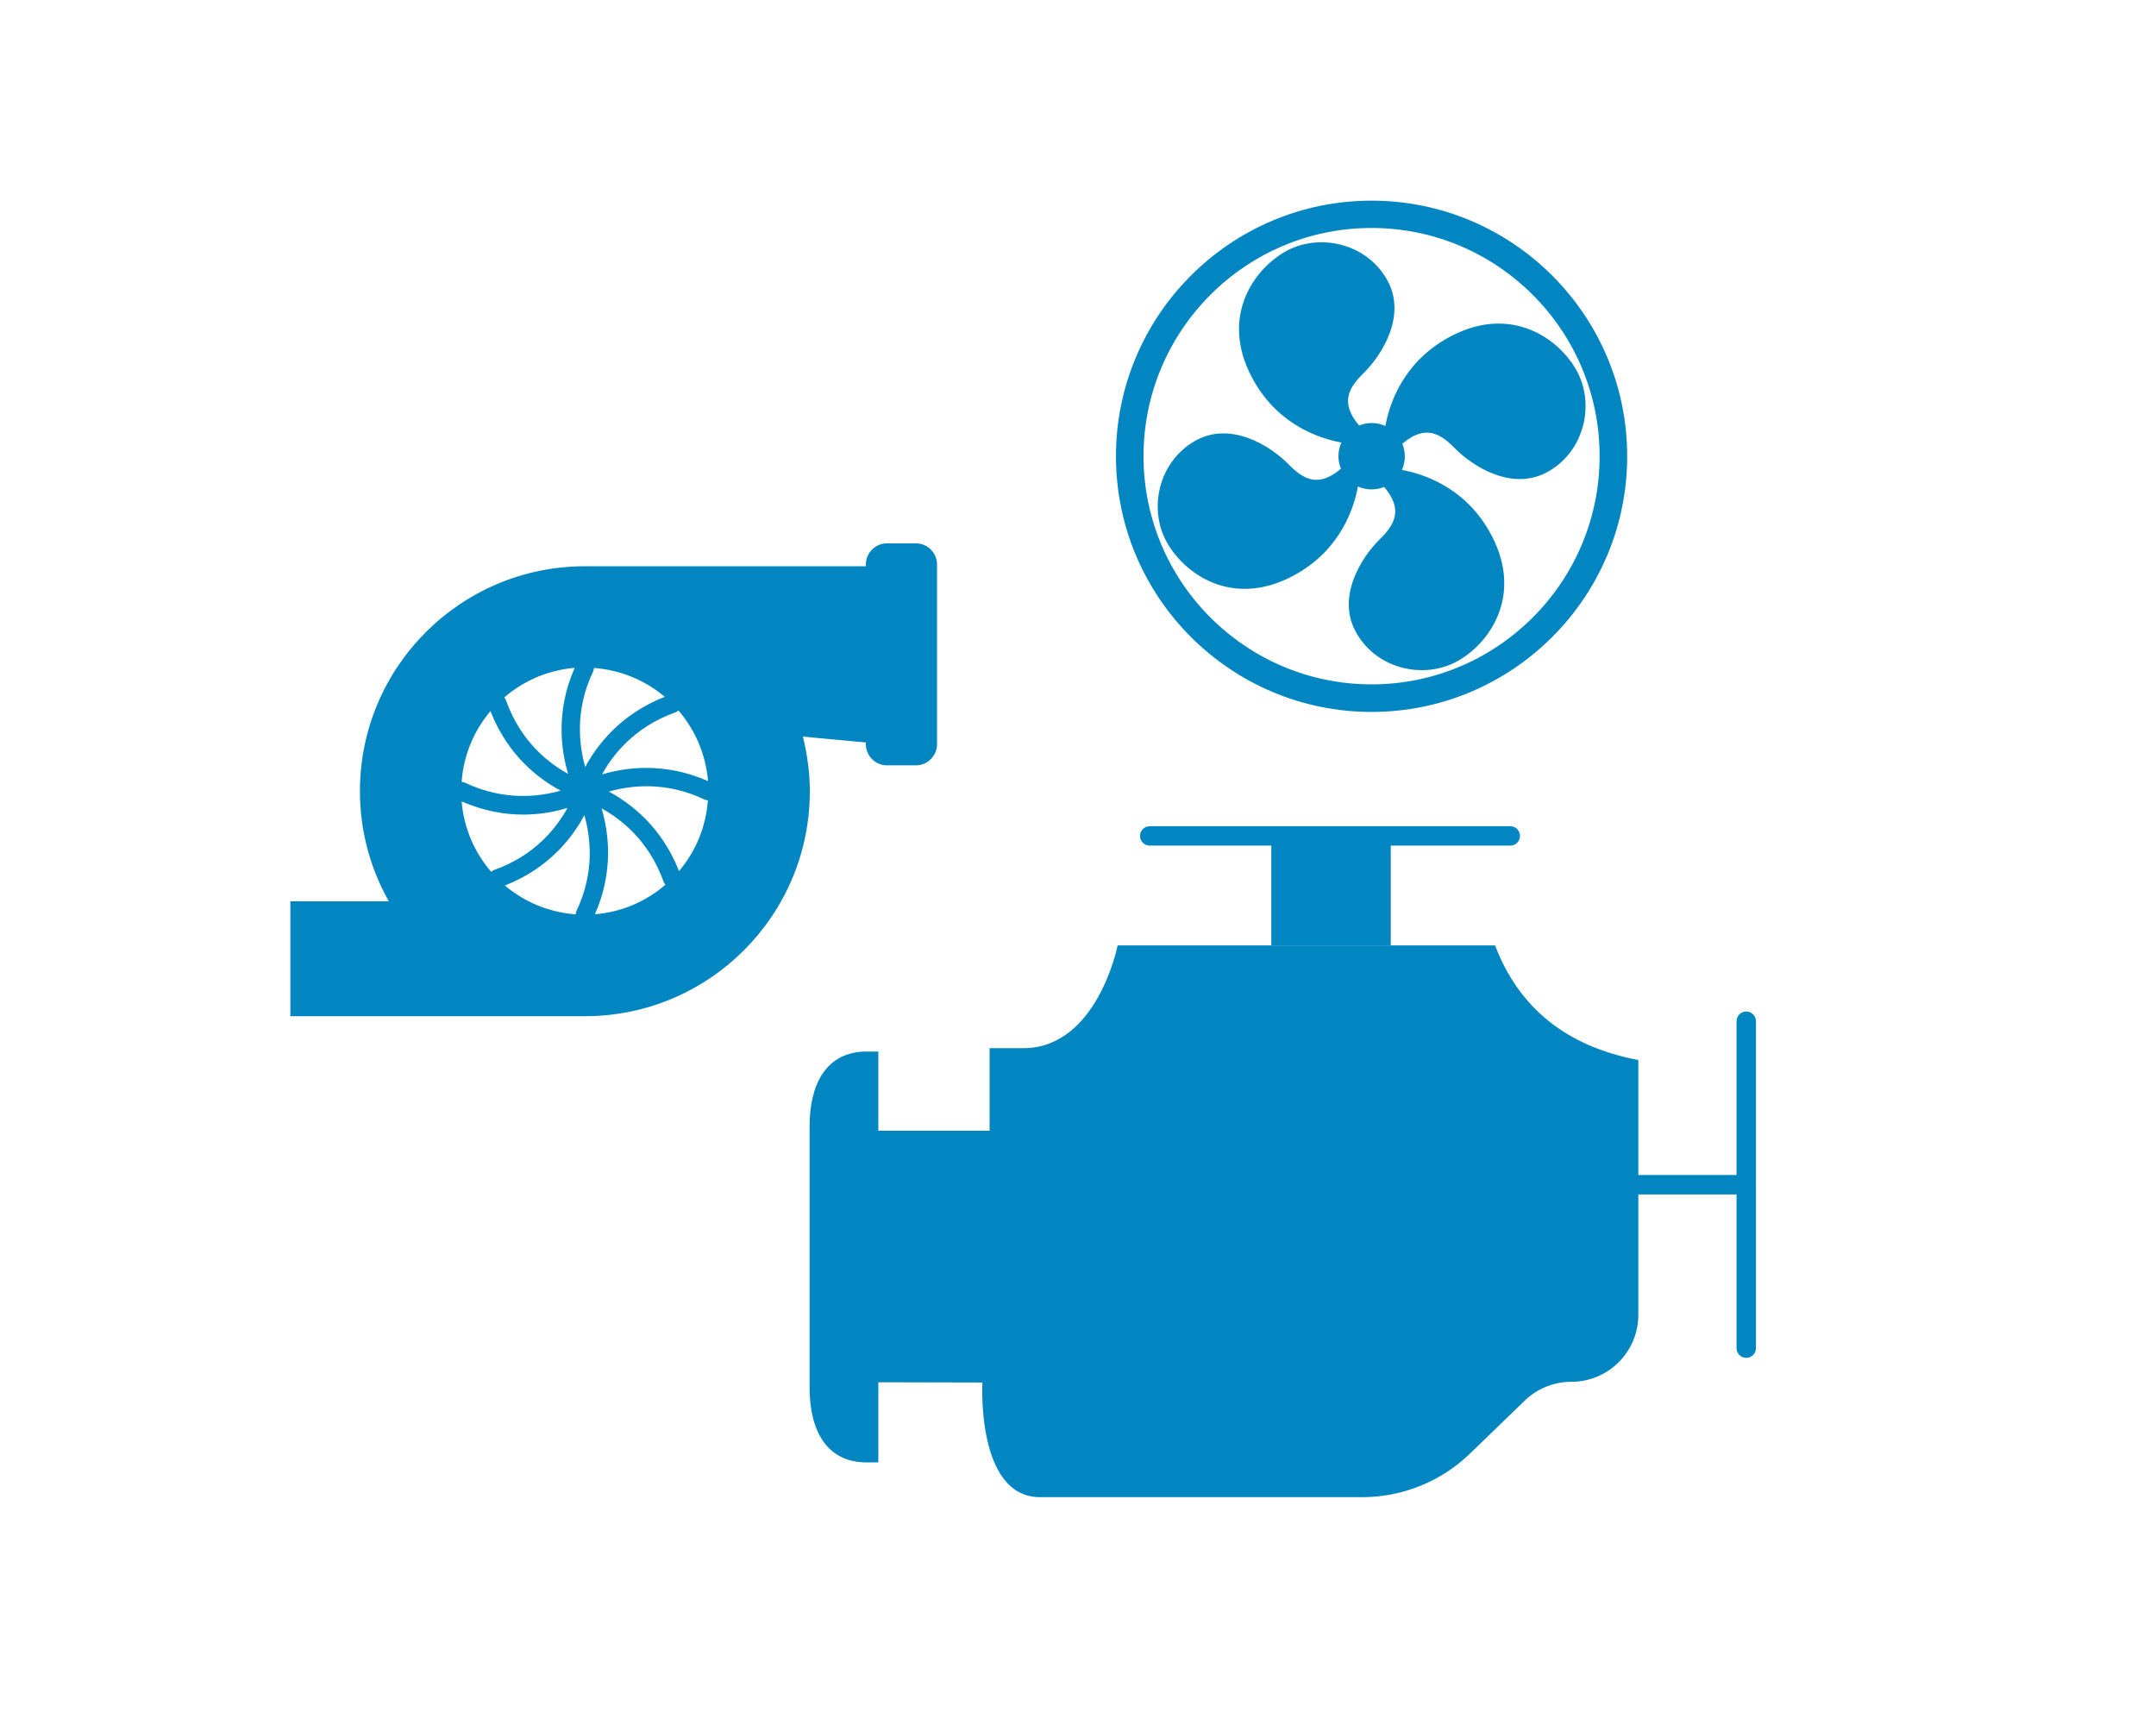 <?xml version="1.0" encoding="UTF-8"?>
<svg id="_レイヤー_2" data-name="レイヤー 2" xmlns="http://www.w3.org/2000/svg" viewBox="0 0 180 144">
  <defs>
    <style>
      .cls-1 {
        fill: #0186c1;
      }

      .cls-2 {
        fill: none;
        opacity: .37;
      }
    </style>
  </defs>
  <g id="_レイヤー_1-2" data-name="レイヤー 1">
    <g>
      <rect class="cls-2" width="180" height="144"/>
      <g>
        <path class="cls-1" d="M136.78,109.77v-21.28c-6-1.14-9.97-4.35-11.96-9.57h-31.51s-1.69,8.58-7.88,8.58h-2.81v6.89h-9.29v-6.61h-.96c-3.45,0-4.78,2.8-4.78,6.25v21.8c0,3.46,1.33,6.26,4.79,6.25h.95v-6.69l8.69.02s-.53,9.57,4.81,9.57h26.9c3.36,0,6.6-1.31,9.01-3.65l4.56-4.41c1.04-1.01,2.44-1.57,3.89-1.57h0c3.09,0,5.59-2.5,5.59-5.59Z"/>
        <path class="cls-1" d="M126.09,70.59h-30.1c-.45,0-.81-.36-.81-.81s.36-.81.81-.81h30.1c.45,0,.81.36.81.81s-.36.81-.81.81Z"/>
        <path class="cls-1" d="M145.79,113.35c-.45,0-.81-.36-.81-.81v-27.29c0-.45.36-.81.81-.81s.81.36.81.81v27.29c0,.45-.36.81-.81.81Z"/>
        <path class="cls-1" d="M145.79,99.71h-9c-.45,0-.81-.36-.81-.81s.36-.81.81-.81h9c.45,0,.81.36.81.81s-.36.81-.81.81Z"/>
        <rect class="cls-1" x="106.15" y="69.92" width="9.97" height="9" transform="translate(222.26 148.84) rotate(180)"/>
      </g>
      <path class="cls-1" d="M76.47,45.36h-2.42c-.97,0-1.76.79-1.76,1.76v.15h-23.46c-10.37,0-18.78,8.41-18.78,18.78,0,3.34.88,6.47,2.41,9.19h-8.22v9.59h24.49,0s.07,0,.1,0c10.37,0,18.78-8.41,18.78-18.78,0-1.58-.22-3.1-.58-4.56l5.26.49v.15c0,.97.79,1.76,1.76,1.76h2.42c.97,0,1.76-.79,1.76-1.76v-15.01c0-.97-.79-1.76-1.76-1.76ZM56.69,72.72c-1.45-3.72-4.08-5.69-5.86-6.64,1.75-.5,4.71-.9,7.98.66.09.04.19.06.29.07-.16,2.25-1.04,4.29-2.41,5.91ZM38.54,66.9c1.85.81,3.6,1.1,5.13,1.1s2.76-.27,3.71-.56c-.87,1.59-2.67,3.96-6.12,5.18-.1.04-.18.09-.26.15-1.38-1.61-2.28-3.64-2.46-5.88ZM40.95,59.37c1.45,3.72,4.08,5.69,5.86,6.63-1.75.5-4.71.9-7.98-.66-.09-.04-.19-.07-.29-.07.16-2.25,1.04-4.29,2.41-5.91ZM59.1,65.2c-3.66-1.61-6.92-1.13-8.84-.55.87-1.59,2.67-3.95,6.12-5.18.1-.04.18-.09.26-.16,1.39,1.61,2.28,3.64,2.47,5.88ZM48.86,64.03c-.5-1.75-.9-4.71.66-7.98.04-.09.07-.19.07-.29,2.24.17,4.29,1.04,5.91,2.41-3.72,1.45-5.69,4.08-6.64,5.86ZM47.43,64.6c-1.59-.87-3.95-2.67-5.18-6.12-.03-.1-.09-.18-.15-.26,1.61-1.39,3.64-2.28,5.88-2.47-1.61,3.66-1.13,6.92-.55,8.84ZM48.79,68.06c.5,1.75.9,4.71-.66,7.98-.04.09-.07.19-.07.29-2.24-.17-4.29-1.04-5.91-2.41,3.72-1.45,5.69-4.08,6.63-5.86ZM50.22,67.48c1.59.87,3.95,2.67,5.18,6.12.04.1.09.18.16.25-1.61,1.39-3.65,2.29-5.89,2.47,1.61-3.66,1.13-6.92.55-8.84Z"/>
      <g>
        <path class="cls-1" d="M131.56,30.81c-1.62-2.78-5.76-5.48-10.88-2.49-3.6,2.1-4.69,5.44-5.02,7.24-.68-.31-1.47-.33-2.19-.04-1.59-1.87-.91-3.12.37-4.37,1.48-1.45,3.7-4.83,1.92-7.87-1.77-3.04-5.75-3.86-8.52-2.24-2.78,1.62-5.48,5.76-2.49,10.88,2.1,3.6,5.44,4.69,7.24,5.02-.31.68-.33,1.47-.04,2.19-1.87,1.59-3.12.91-4.37-.37-1.45-1.48-4.83-3.7-7.87-1.92s-3.86,5.75-2.24,8.52c1.62,2.78,5.76,5.48,10.88,2.49,3.6-2.1,4.69-5.44,5.02-7.24.68.31,1.47.33,2.19.04,1.59,1.87.91,3.12-.37,4.37-1.48,1.45-3.7,4.83-1.92,7.87,1.77,3.04,5.75,3.86,8.52,2.24,2.78-1.62,5.48-5.76,2.49-10.88-2.1-3.6-5.44-4.69-7.24-5.02.31-.68.33-1.47.04-2.19,1.87-1.59,3.12-.91,4.37.37,1.45,1.48,4.83,3.7,7.87,1.92,3.04-1.77,3.86-5.75,2.24-8.52Z"/>
        <path class="cls-1" d="M114.51,16.75c-11.77,0-21.34,9.57-21.34,21.34s9.57,21.34,21.34,21.34,21.34-9.57,21.34-21.34-9.57-21.34-21.34-21.34ZM114.51,57.13c-10.5,0-19.04-8.54-19.04-19.05s8.54-19.05,19.04-19.05,19.04,8.54,19.04,19.05-8.54,19.05-19.04,19.05Z"/>
      </g>
    </g>
  </g>
</svg>